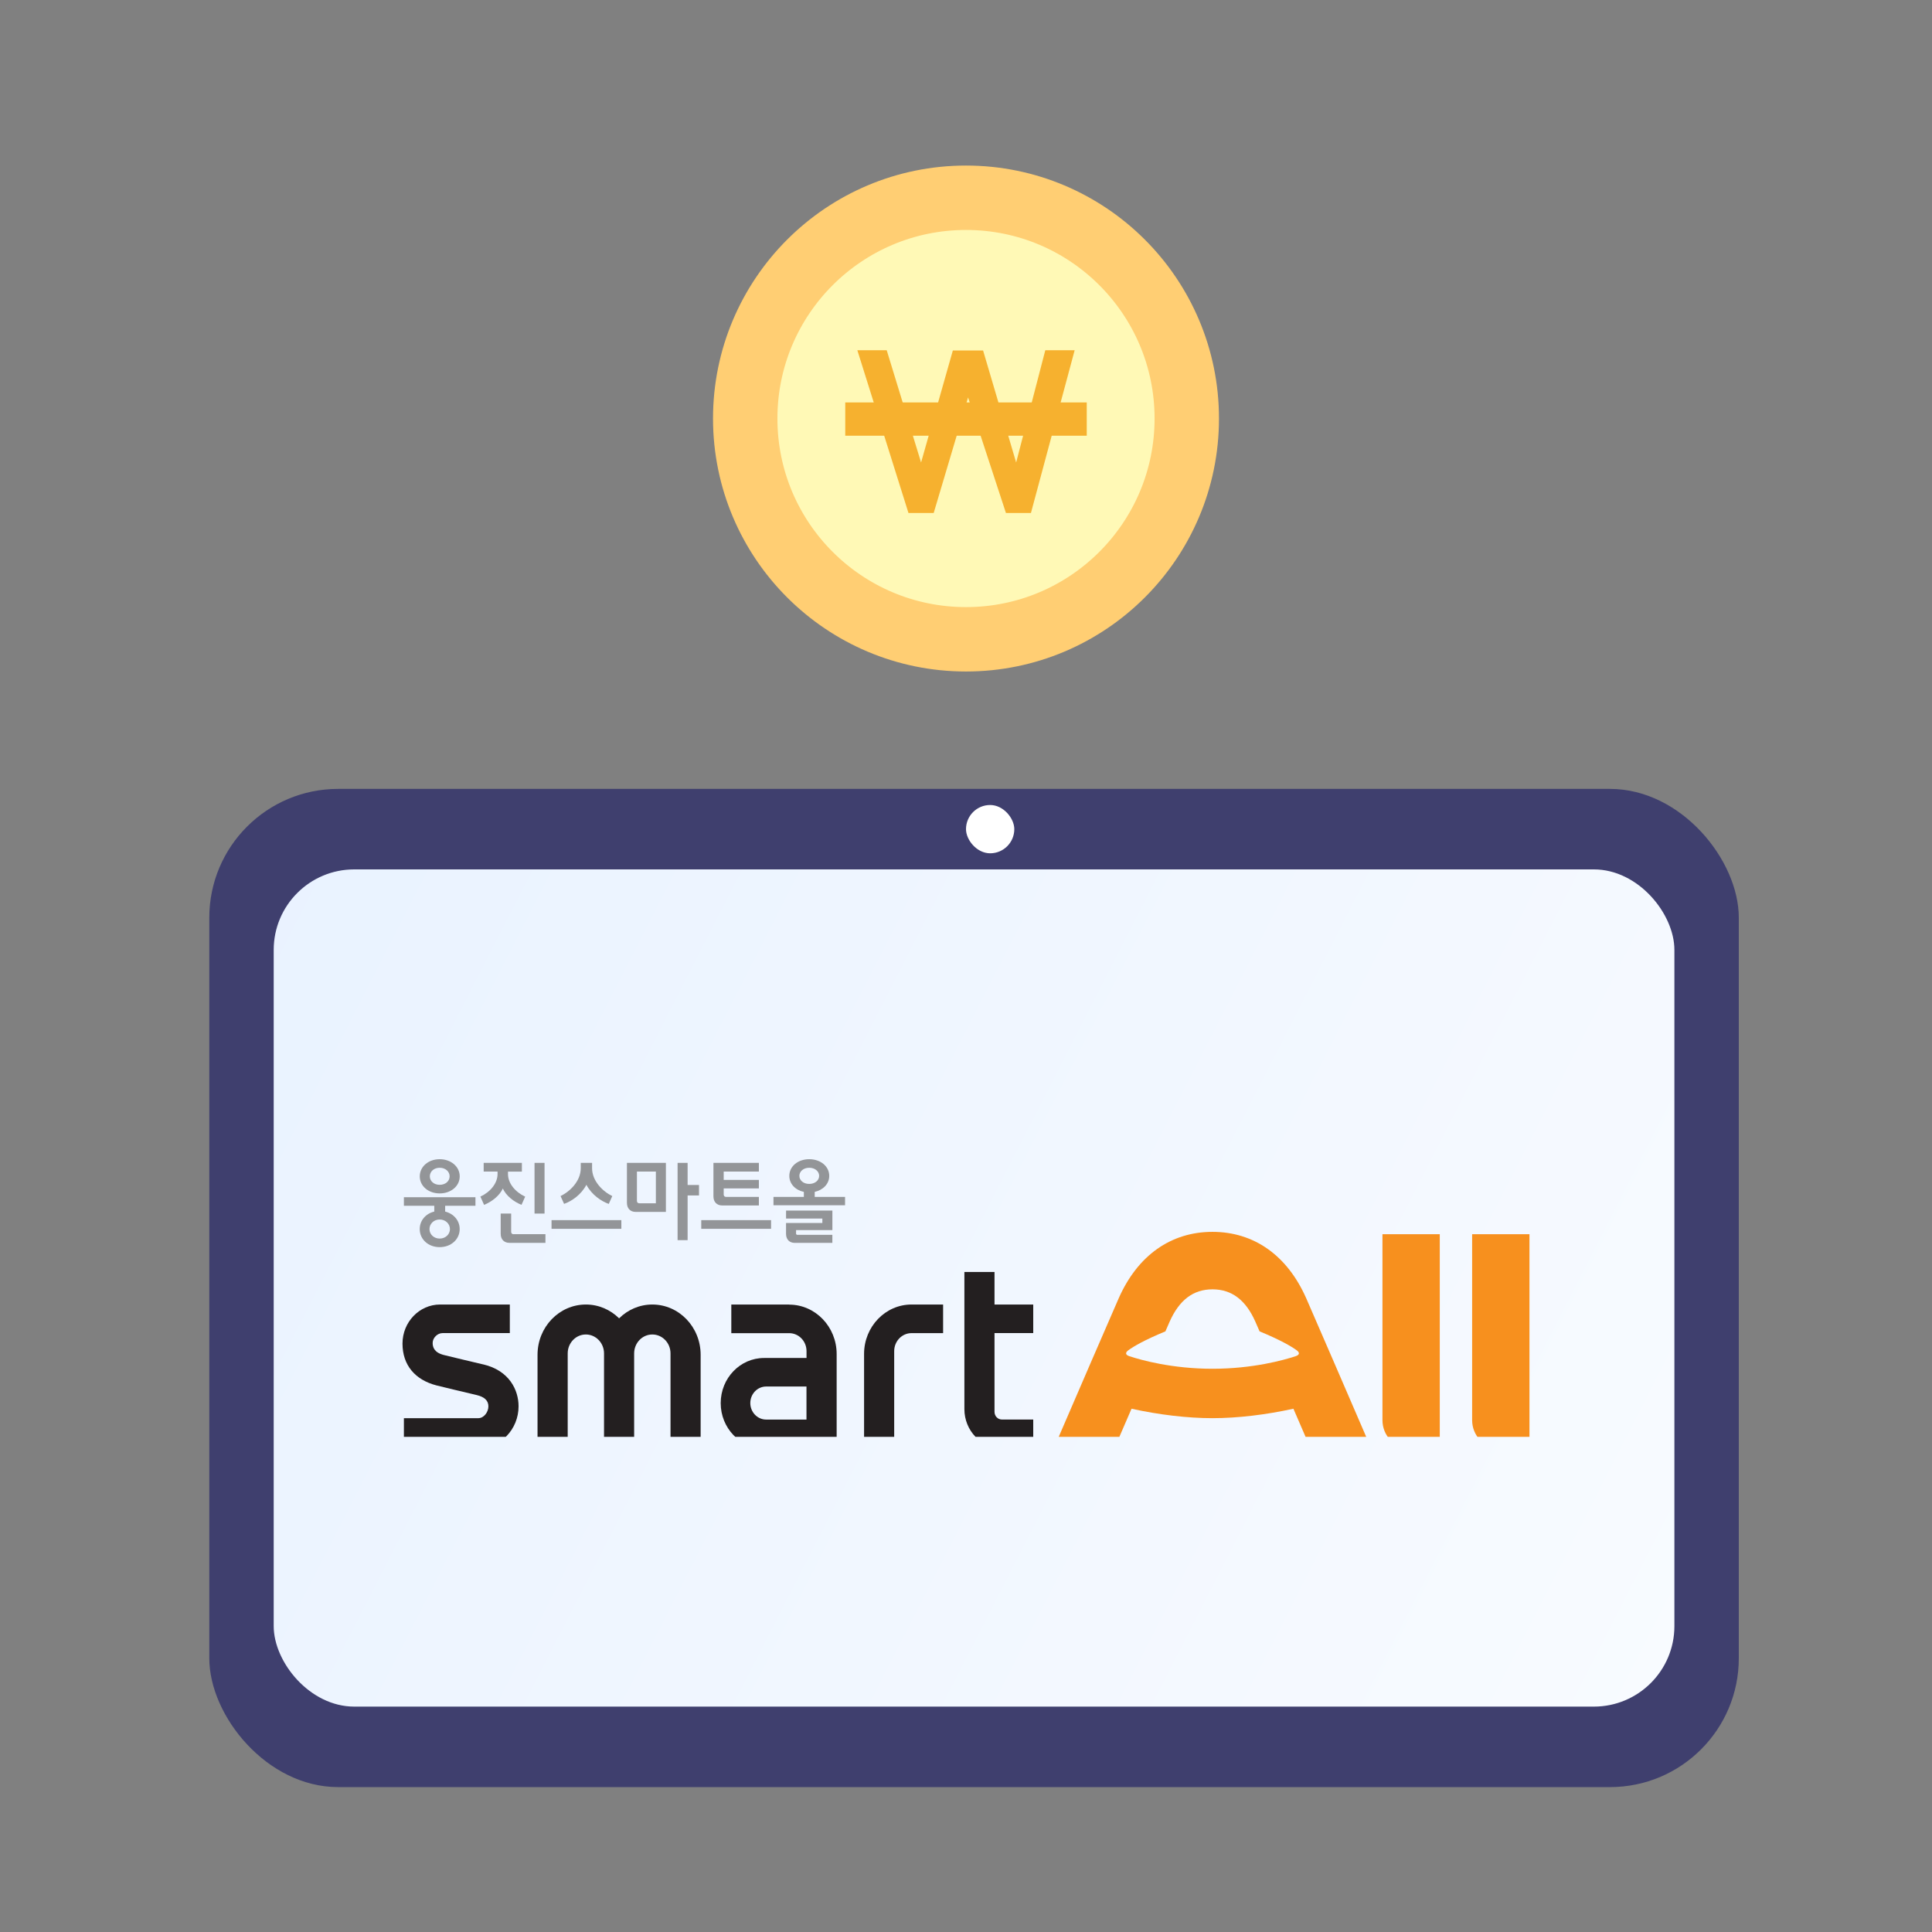 <svg width="120" height="120" viewBox="0 0 120 120" fill="none" xmlns="http://www.w3.org/2000/svg">
<rect x="0" y="0" width="120" height="120" fill="#808080" stroke="none"/>
<rect x="13" y="49" width="95" height="62" rx="8" fill="#3F3F6E"/>
<path d="M60 12.283C67.573 12.283 73.713 18.422 73.713 25.995C73.713 33.569 67.573 39.708 60 39.708C52.427 39.708 46.287 33.569 46.287 25.995C46.287 18.423 52.427 12.283 60 12.283Z" fill="#FFF9B6" stroke="#FFCE73" stroke-width="4"/>
<path d="M64.034 31.861H62.48L60.129 24.686L57.994 31.861H56.426L53.251 21.754H55.075L57.21 28.727L59.183 21.768H61.061L63.115 28.727L64.925 21.754H66.749L64.034 31.861Z" fill="#F6B12F"/>
<rect x="52.5" y="24.996" width="15" height="2.067" fill="#F6B12F"/>
<rect x="17" y="54" width="87" height="52" rx="5" fill="url(#paint0_linear_2503_5296)"/>
<g clip-path="url(#clip0_2503_5296)">
<path d="M27.31 74.125C28.009 74.125 28.554 73.672 28.554 73.066C28.554 72.459 28.007 72 27.31 72C26.613 72 26.073 72.457 26.073 73.066C26.073 73.674 26.613 74.125 27.31 74.125ZM27.31 72.532C27.669 72.532 27.927 72.767 27.927 73.064C27.927 73.36 27.669 73.591 27.31 73.591C26.952 73.591 26.698 73.362 26.698 73.064C26.698 72.765 26.952 72.532 27.31 72.532Z" fill="#939598"/>
<path d="M25.087 74.892H26.974V75.253C26.441 75.379 26.071 75.808 26.071 76.34C26.071 76.981 26.604 77.462 27.308 77.462C28.012 77.462 28.552 76.981 28.552 76.34C28.552 75.808 28.177 75.384 27.649 75.253V74.892H29.531V74.36H25.087V74.892ZM27.947 76.34C27.947 76.667 27.671 76.93 27.308 76.93C26.945 76.93 26.676 76.667 26.676 76.34C26.676 76.014 26.945 75.745 27.308 75.745C27.671 75.745 27.947 76.014 27.947 76.34Z" fill="#939598"/>
<path d="M42.709 73.602V72.228H42.086V77.028H42.709V74.251H43.417V73.602H42.709Z" fill="#939598"/>
<path d="M38.94 74.712C38.94 75.055 39.151 75.274 39.48 75.274H41.36V72.228H38.94V74.712ZM39.561 72.767H40.737V74.738H39.704C39.617 74.738 39.561 74.68 39.561 74.589V72.767Z" fill="#939598"/>
<path d="M47.892 75.785H43.556V76.324H47.892V75.785Z" fill="#939598"/>
<path d="M44.853 74.873H47.135V74.341H45.093C45.006 74.341 44.95 74.283 44.95 74.192V73.814H47.135V73.287H44.95V72.767H47.135V72.228H44.313V74.311C44.313 74.654 44.524 74.873 44.853 74.873Z" fill="#939598"/>
<path d="M38.593 75.785H34.257V76.324H38.593V75.785Z" fill="#939598"/>
<path d="M36.423 73.591C36.757 74.218 37.344 74.61 37.811 74.778L38.03 74.29C37.452 74.015 36.775 73.362 36.775 72.562V72.228H36.072V72.56C36.072 73.362 35.395 74.015 34.817 74.288L35.036 74.775C35.503 74.61 36.092 74.218 36.423 73.588V73.591Z" fill="#939598"/>
<path d="M50.603 74.341V74.031C51.132 73.91 51.506 73.528 51.506 73.035C51.506 72.441 50.962 72 50.263 72C49.563 72 49.026 72.441 49.026 73.035C49.026 73.535 49.4 73.917 49.929 74.031V74.341H48.042V74.862H52.488V74.341H50.605H50.603ZM49.651 73.035C49.651 72.756 49.904 72.532 50.263 72.532C50.621 72.532 50.879 72.756 50.879 73.035C50.879 73.315 50.621 73.535 50.263 73.535C49.904 73.535 49.651 73.318 49.651 73.035Z" fill="#939598"/>
<path d="M48.822 75.687H51.078V75.962H48.822V76.636C48.822 76.979 49.032 77.198 49.362 77.198H51.699V76.699H49.528C49.476 76.699 49.445 76.664 49.445 76.613V76.403H51.701V75.19H48.824V75.689L48.822 75.687Z" fill="#939598"/>
<path d="M33.822 72.228H33.201V75.377H33.822V72.228Z" fill="#939598"/>
<path d="M32.39 74.838L32.619 74.325C32.007 74.045 31.552 73.5 31.552 72.924V72.77H32.415V72.228H30.042V72.767H30.904V72.921C30.904 73.5 30.447 74.043 29.838 74.323L30.067 74.836C30.553 74.642 31.028 74.264 31.232 73.821C31.433 74.267 31.908 74.645 32.397 74.836L32.39 74.838Z" fill="#939598"/>
<path d="M31.893 76.66C31.805 76.66 31.749 76.601 31.749 76.51V75.377H31.099V76.634C31.099 76.977 31.31 77.196 31.64 77.196H33.878V76.657H31.893V76.66Z" fill="#939598"/>
<path d="M85.867 88.209C85.867 89.17 86.615 89.949 87.538 89.949H89.427V76.66H85.867V88.209Z" fill="#F7901E"/>
<path d="M91.437 76.66V88.209C91.437 89.17 92.186 89.949 93.109 89.949H94.998V76.66H91.437Z" fill="#F7901E"/>
<path d="M81.125 80.624C79.949 77.973 77.885 76.513 75.308 76.513C72.731 76.513 70.667 77.973 69.491 80.624C69.074 81.564 66.679 87.115 65.455 89.949H69.222C69.554 89.181 69.917 88.34 70.282 87.498C71.978 87.873 73.751 88.085 75.31 88.085C76.87 88.085 78.649 87.871 80.336 87.498C80.701 88.34 81.064 89.184 81.396 89.951H85.163C83.939 87.117 81.544 81.567 81.127 80.627L81.125 80.624ZM80.477 84.235C79.731 84.48 77.818 85.016 75.31 85.016C72.803 85.016 70.887 84.48 70.143 84.235C69.921 84.162 69.858 84.029 70.087 83.864C70.407 83.631 71.066 83.239 72.386 82.693C72.543 82.332 72.639 82.108 72.648 82.091C73.249 80.741 74.118 80.083 75.31 80.083C76.502 80.083 77.374 80.741 77.972 82.091C77.981 82.11 78.078 82.334 78.234 82.693C79.556 83.239 80.215 83.633 80.534 83.864C80.762 84.029 80.699 84.16 80.477 84.235Z" fill="#F7901E"/>
<path d="M30.017 84.748C29.484 84.622 27.913 84.251 27.561 84.16C26.952 84.002 26.873 83.656 26.873 83.412C26.873 83.097 27.167 82.801 27.489 82.801H31.666V81.026H27.333C26.046 81.026 25 82.115 25 83.454C25 84.792 25.787 85.707 27.106 86.049C27.456 86.14 28.787 86.455 29.549 86.635L29.605 86.649C30.096 86.765 30.335 86.994 30.335 87.351C30.335 87.707 30.055 88.085 29.712 88.085H25.087V89.947H29.712C31.088 89.947 32.209 88.78 32.209 87.348C32.209 86.338 31.633 85.126 30.019 84.746L30.017 84.748Z" fill="#231F20"/>
<path d="M53.669 84.095V89.949H55.54V83.922C55.54 83.304 56.022 82.803 56.615 82.803H58.578V81.026H56.615C54.991 81.026 53.669 82.402 53.669 84.093V84.095Z" fill="#231F20"/>
<path d="M64.176 82.803V81.026H61.771V79.004H59.9V87.523C59.9 88.86 60.944 89.946 62.228 89.946H64.176V88.169H62.228C61.977 88.169 61.771 87.957 61.771 87.694V82.8H64.176V82.803Z" fill="#231F20"/>
<path d="M49.019 81.028H45.423V82.805H49.019C49.613 82.805 50.095 83.304 50.095 83.922V84.347H47.457C45.969 84.347 44.764 85.602 44.764 87.15C44.764 88.699 45.969 89.954 47.457 89.954H51.966V84.1C51.966 82.409 50.644 81.033 49.019 81.033V81.028ZM50.092 88.172H47.589C47.045 88.172 46.603 87.712 46.603 87.145C46.603 86.579 47.045 86.119 47.589 86.119H50.092V88.172Z" fill="#231F20"/>
<path d="M40.517 81.026C39.718 81.026 38.992 81.352 38.454 81.884C37.916 81.352 37.19 81.026 36.39 81.026C34.732 81.026 33.387 82.425 33.387 84.149V89.947H35.261V84.062C35.261 83.414 35.765 82.887 36.388 82.887C37.011 82.887 37.517 83.414 37.517 84.062V89.947H39.388V84.062C39.388 83.414 39.892 82.887 40.517 82.887C41.143 82.887 41.647 83.414 41.647 84.062V89.947H43.518V84.149C43.518 82.423 42.176 81.026 40.517 81.026Z" fill="#231F20"/>
</g>
<rect x="60" y="50" width="3" height="3" rx="1.5" fill="white"/>
<defs>
<linearGradient id="paint0_linear_2503_5296" x1="-58" y1="16" x2="106.845" y2="100.446" gradientUnits="userSpaceOnUse">
<stop stop-color="#DDEBFF"/>
<stop offset="1" stop-color="#F8FBFF"/>
</linearGradient>
<clipPath id="clip0_2503_5296">
<rect width="70" height="17.245" fill="white" transform="translate(25 72)"/>
</clipPath>
</defs>
</svg>
